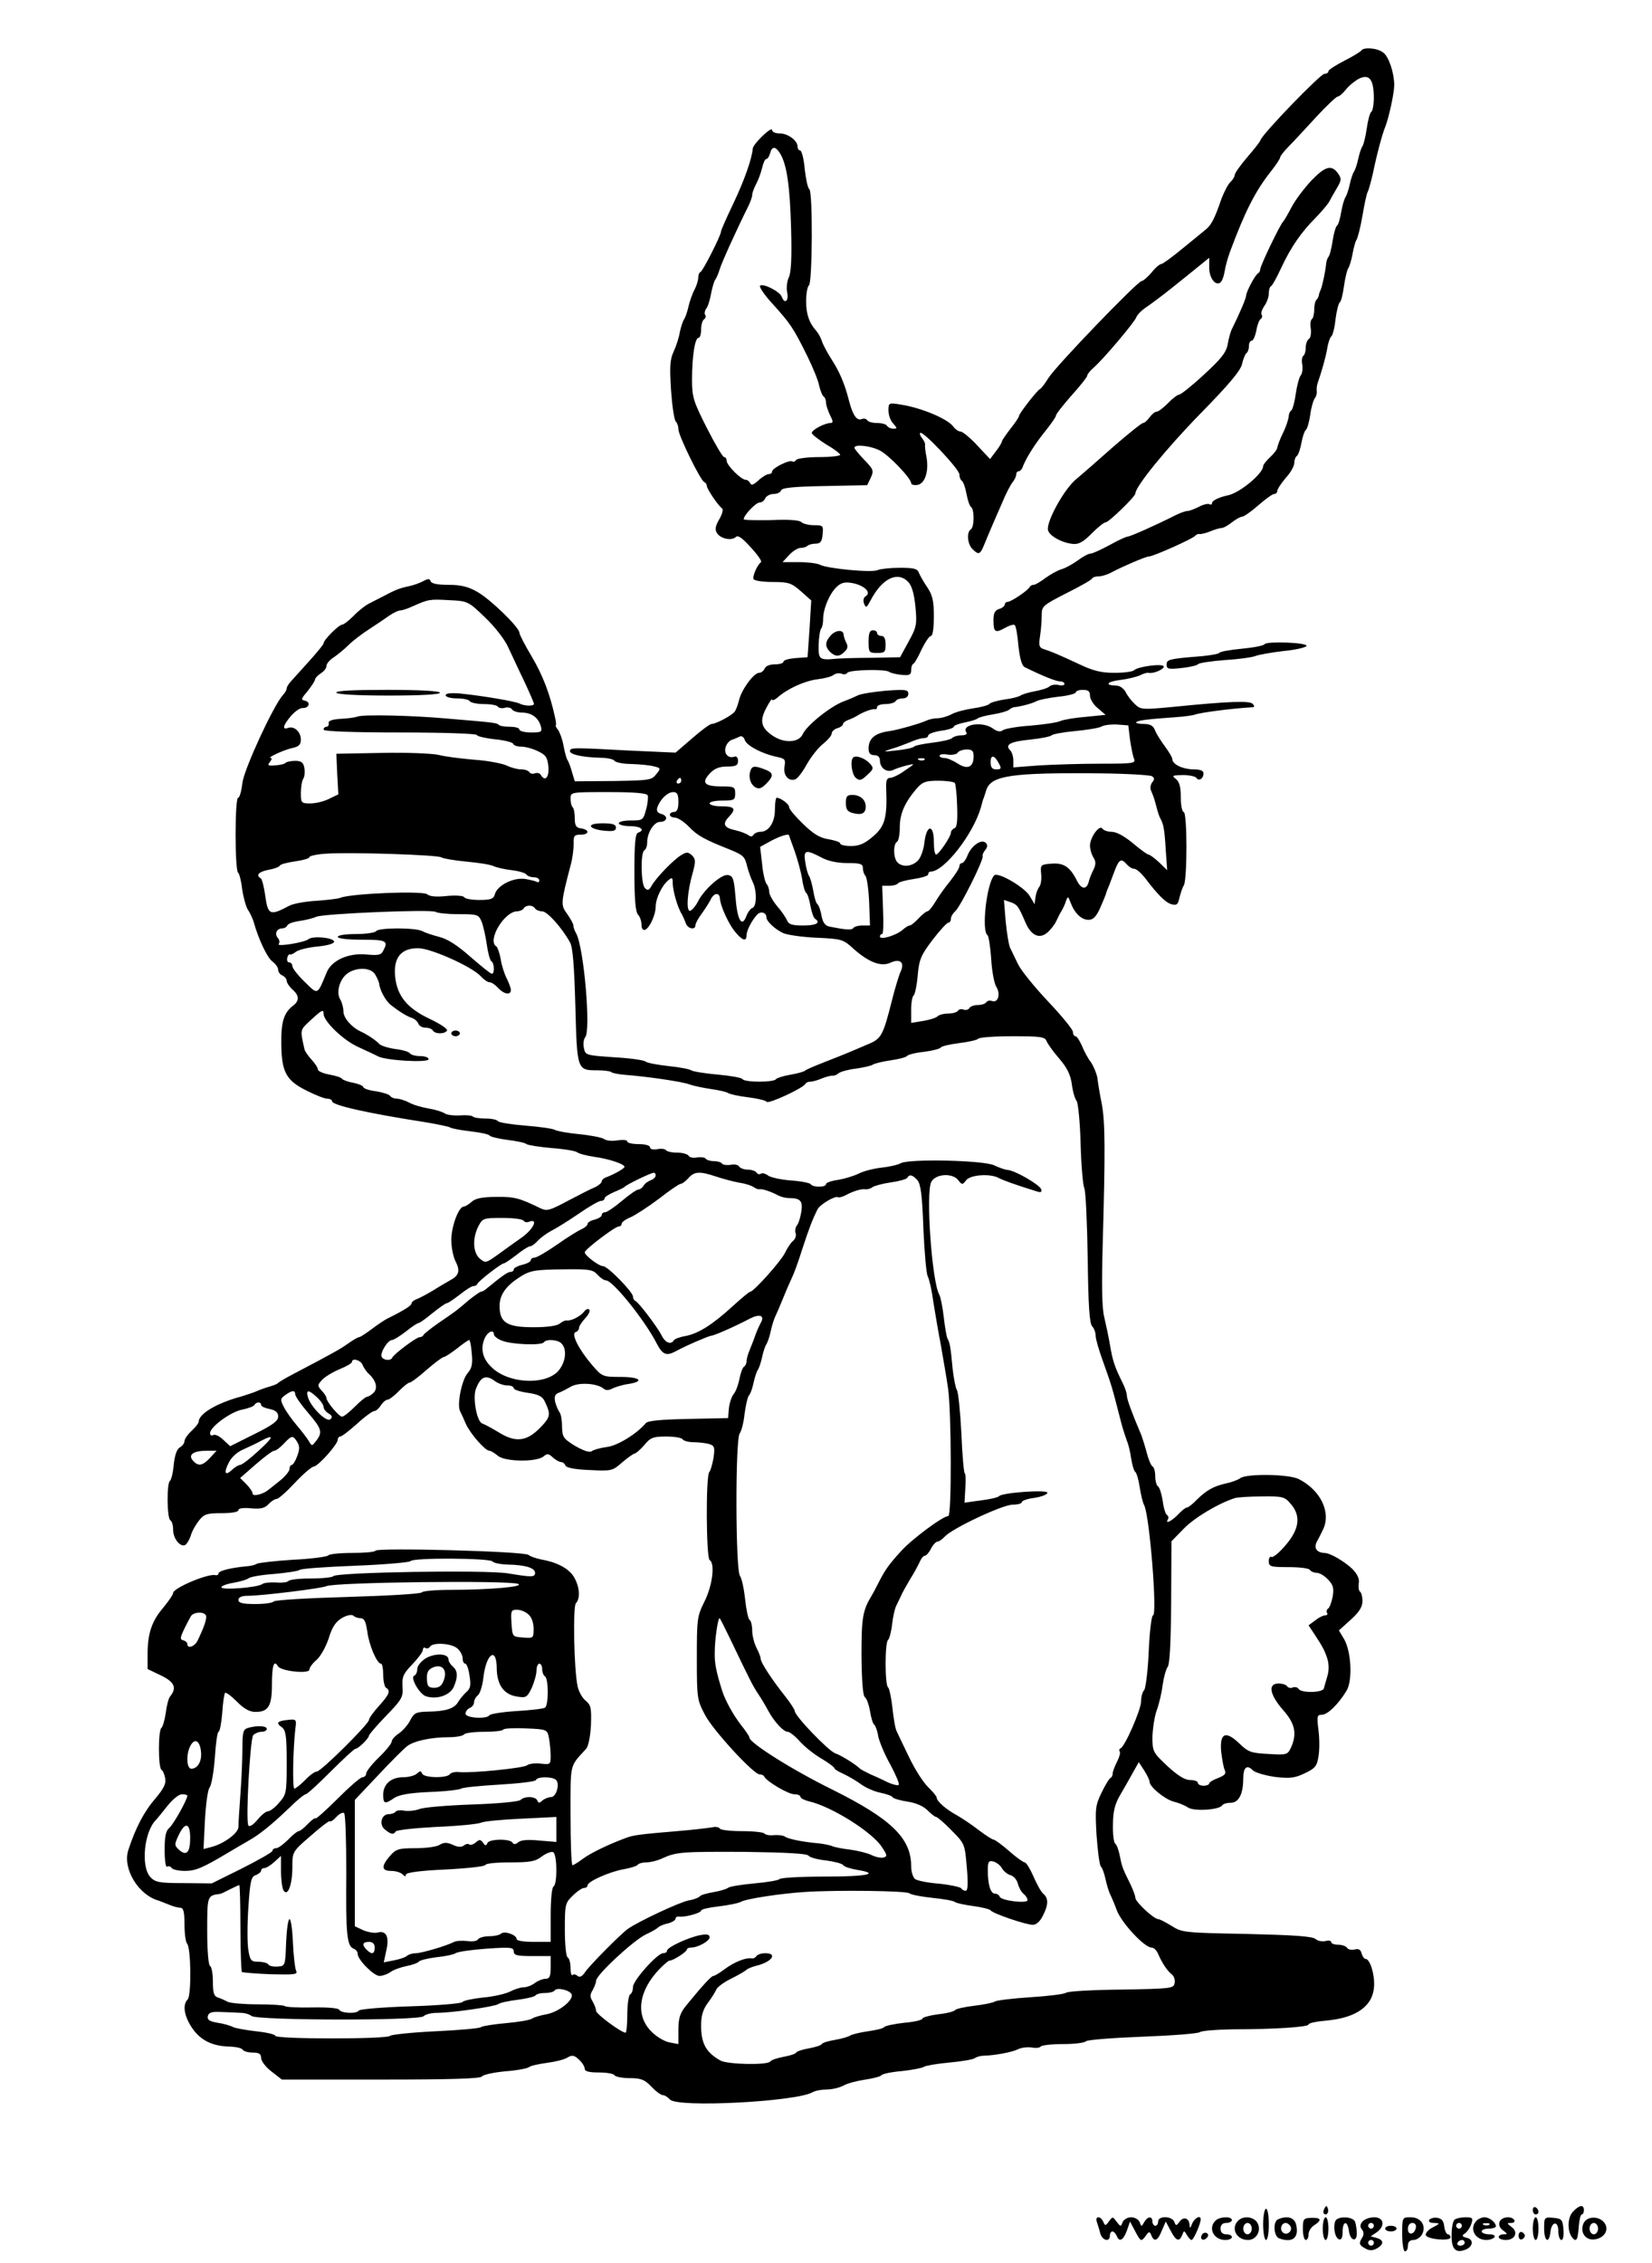 <?xml version="1.0" standalone="no"?>
<!DOCTYPE svg PUBLIC "-//W3C//DTD SVG 20010904//EN"
 "http://www.w3.org/TR/2001/REC-SVG-20010904/DTD/svg10.dtd">
<svg version="1.0" xmlns="http://www.w3.org/2000/svg"
 width="582pt" height="797pt" viewBox="0 0 582 797"
 preserveAspectRatio="xMidYMid meet">

<g transform="translate(0,797) scale(0.1,-0.1)"
fill="#000000" stroke="none">
<path d="M4796 7792 c-3 -4 -30 -21 -60 -36 -31 -16 -56 -32 -56 -37 0 -5 -6
-9 -14 -9 -14 0 -217 -210 -225 -233 -2 -7 -24 -34 -48 -62 -23 -27 -43 -55
-43 -61 0 -6 -7 -17 -14 -24 -8 -6 -22 -33 -32 -58 -25 -73 -37 -96 -58 -112
-10 -8 -47 -39 -82 -67 -35 -29 -68 -53 -73 -53 -5 0 -21 -13 -34 -30 -14 -16
-30 -30 -35 -30 -14 0 -301 -298 -328 -341 -13 -21 -27 -39 -31 -40 -10 -5
-73 -86 -73 -94 0 -4 -13 -24 -30 -45 -16 -21 -30 -41 -30 -44 0 -4 -9 -20
-21 -35 l-21 -28 -45 48 c-25 27 -52 49 -59 49 -7 0 -19 8 -26 18 -20 27 -113
66 -185 77 -42 7 -43 6 -43 -21 0 -15 7 -36 17 -46 14 -16 15 -18 0 -18 -9 0
-19 5 -22 10 -3 6 -19 10 -35 10 -16 0 -31 4 -35 10 -3 5 -12 7 -19 4 -17 -7
-31 12 -44 61 -16 64 -35 107 -63 150 -14 22 -29 50 -33 62 -4 13 -13 29 -19
36 -26 29 -37 59 -37 106 0 28 5 53 10 56 12 8 14 332 1 339 -5 3 -12 35 -16
71 -3 36 -11 65 -16 65 -5 0 -9 6 -9 13 0 22 -34 47 -63 47 -15 0 -27 5 -27
12 0 15 -66 -48 -68 -65 -3 -37 -30 -113 -68 -193 -24 -50 -44 -95 -44 -100 0
-13 -64 -139 -72 -142 -5 -2 -8 -11 -8 -20 0 -9 -6 -29 -14 -44 -8 -15 -17
-42 -21 -60 -4 -18 -11 -37 -15 -43 -4 -5 -11 -26 -15 -45 -3 -19 -13 -50 -22
-69 -13 -28 -14 -54 -9 -135 4 -56 11 -105 17 -111 5 -5 9 -17 9 -27 0 -22 78
-181 91 -186 5 -2 9 -8 9 -13 0 -11 40 -70 54 -80 5 -4 0 -21 -10 -38 -14 -24
-16 -36 -8 -49 13 -20 52 -28 67 -13 7 7 23 -5 52 -37 24 -26 40 -49 36 -52
-14 -11 -31 -51 -26 -60 4 -6 34 -10 68 -10 56 0 66 -4 99 -33 l36 -32 -6
-100 -7 -100 -42 -3 c-24 -2 -43 -7 -43 -13 0 -5 -14 -9 -30 -9 -18 0 -33 -6
-36 -15 -4 -8 -12 -15 -20 -15 -18 0 -61 -58 -70 -95 -4 -16 -11 -36 -16 -42
-11 -14 -66 -43 -81 -43 -6 0 -37 -23 -69 -51 l-58 -50 -157 7 c-207 11 -213
11 -215 -1 -2 -12 41 -22 104 -24 26 0 50 -5 53 -11 3 -5 30 -11 58 -11 29 -1
64 -4 79 -8 26 -6 27 -7 10 -28 -16 -21 -25 -22 -152 -24 l-135 -1 -10 33 c-5
19 -13 39 -17 44 -3 6 -9 28 -13 50 -4 22 -13 46 -19 54 -6 8 -10 15 -8 15 2
1 1 15 -3 31 -18 82 -43 147 -82 213 -24 40 -43 77 -43 83 0 19 -102 118 -148
144 -33 19 -59 25 -102 25 -38 0 -60 4 -63 13 -3 9 -9 9 -24 1 -10 -6 -34 -15
-53 -19 -33 -7 -46 -12 -93 -37 -12 -6 -33 -17 -47 -24 -14 -7 -39 -27 -55
-44 -16 -16 -34 -30 -39 -30 -12 0 -66 -54 -66 -66 0 -4 -23 -32 -51 -63 -28
-31 -57 -63 -65 -72 -8 -9 -14 -19 -14 -24 0 -5 -6 -16 -14 -24 -34 -39 -135
-258 -142 -308 -3 -29 -10 -53 -15 -53 -12 0 -12 -257 0 -264 4 -3 11 -29 14
-57 4 -28 13 -61 20 -73 8 -11 16 -30 20 -41 18 -65 49 -129 67 -142 11 -8 20
-21 20 -29 0 -8 7 -17 15 -20 8 -4 15 -12 15 -19 0 -6 9 -20 20 -30 25 -22 25
-40 3 -57 -33 -25 -43 -57 -42 -135 1 -99 17 -129 90 -165 30 -15 62 -28 72
-28 9 0 17 -4 17 -9 0 -14 124 -42 330 -74 41 -7 80 -15 85 -18 6 -4 38 -10
73 -14 34 -4 64 -10 67 -15 3 -4 31 -11 62 -15 32 -4 63 -10 68 -15 6 -4 46
-10 89 -14 43 -3 84 -10 90 -15 6 -5 34 -12 61 -16 50 -7 105 -25 105 -35 0
-6 -34 -25 -62 -36 -10 -3 -18 -10 -18 -15 0 -5 -10 -14 -22 -20 -13 -5 -56
-27 -96 -48 -67 -36 -76 -38 -100 -26 -72 35 -90 40 -153 39 -49 0 -74 -5 -87
-17 -10 -9 -23 -17 -28 -17 -18 0 -44 -70 -44 -118 0 -26 7 -60 15 -75 17 -33
12 -50 -18 -66 -12 -7 -40 -23 -62 -37 -22 -13 -48 -27 -57 -30 -10 -4 -18
-10 -18 -15 0 -7 -22 -22 -80 -51 -14 -6 -41 -25 -61 -40 -20 -15 -40 -28 -44
-28 -4 0 -21 -10 -38 -22 -28 -20 -53 -34 -194 -108 -27 -14 -50 -28 -53 -31
-3 -4 -16 -9 -30 -13 -14 -4 -34 -11 -45 -16 -11 -5 -36 -13 -55 -19 -86 -23
-150 -61 -150 -89 0 -5 -11 -19 -25 -32 -14 -13 -25 -29 -25 -36 0 -7 -7 -17
-16 -22 -11 -6 -18 -27 -22 -61 -2 -28 -9 -54 -13 -57 -12 -7 -11 -131 1 -139
6 -3 10 -19 10 -34 0 -35 32 -68 47 -49 6 7 14 23 17 35 4 12 16 33 27 47 18
23 28 26 80 26 35 0 59 4 59 11 0 6 17 9 45 6 34 -3 49 1 61 15 10 10 22 18
28 18 7 0 35 25 64 56 29 31 59 57 67 58 17 2 85 79 85 95 0 6 4 11 9 11 5 0
31 20 59 45 27 25 55 45 61 45 6 0 16 9 23 20 7 11 18 20 24 20 5 0 23 13 39
30 16 16 33 30 38 30 5 0 32 20 60 45 29 25 56 45 60 45 5 0 26 14 47 30 21
17 40 30 43 30 3 0 7 -21 9 -47 4 -37 0 -53 -14 -69 -21 -23 -39 -112 -27
-135 4 -8 13 -27 20 -44 15 -34 68 -95 83 -95 5 0 18 -8 29 -17 23 -22 137
-24 162 -3 13 11 18 10 33 -4 10 -9 23 -16 29 -16 6 0 13 -6 15 -12 3 -8 33
-14 85 -16 78 -4 81 -3 115 27 20 17 40 31 44 31 5 1 20 14 34 30 21 26 31 30
76 30 29 0 56 -4 59 -10 3 -5 21 -10 38 -10 18 0 42 -3 54 -6 20 -6 22 -11 17
-48 -4 -22 -10 -45 -15 -51 -13 -13 -11 -302 1 -310 20 -12 10 -90 -18 -146
-26 -52 -27 -61 -27 -200 0 -141 1 -147 29 -200 29 -55 171 -209 192 -209 7 0
14 -3 16 -7 7 -17 85 -63 106 -63 12 0 22 -4 22 -9 0 -5 14 -12 30 -16 77 -17
222 -107 257 -161 19 -29 20 -33 5 -37 -10 -2 -28 2 -42 9 -14 7 -48 15 -75
19 -28 3 -57 9 -65 13 -8 3 -28 7 -45 9 -59 5 -110 16 -120 24 -6 4 -23 6 -38
5 -15 -2 -30 1 -33 5 -3 5 -38 9 -79 9 -41 0 -76 4 -79 9 -3 5 -14 7 -24 5 -9
-2 -66 -9 -127 -14 -131 -11 -154 -14 -180 -24 -60 -22 -124 -53 -151 -73 -17
-13 -34 -23 -37 -23 -4 0 -7 79 -7 175 0 189 -4 170 55 235 8 9 15 44 17 84 2
59 0 70 -18 85 -12 9 -25 32 -29 51 -13 59 -17 282 -6 293 15 15 14 53 -4 87
-16 32 -58 56 -114 66 -20 4 -42 11 -49 17 -16 13 -531 26 -539 15 -2 -5 -40
-8 -83 -8 -43 0 -81 -4 -84 -9 -3 -4 -58 -12 -123 -15 -65 -4 -122 -11 -128
-14 -5 -4 -21 -8 -35 -9 -56 -5 -100 -16 -100 -25 0 -5 -6 -8 -12 -6 -28 5
-148 -46 -148 -63 0 -6 -16 -29 -35 -52 -40 -47 -55 -90 -55 -164 l0 -52 48
-23 c47 -23 56 -43 31 -74 -5 -6 -12 -32 -15 -58 -4 -26 -11 -49 -15 -52 -12
-7 -12 -141 0 -148 5 -3 11 -17 13 -30 4 -19 -6 -37 -36 -73 -39 -45 -69 -103
-94 -180 -21 -65 36 -159 108 -178 3 -1 18 -7 33 -13 16 -7 35 -12 43 -12 10
0 14 -14 14 -58 0 -32 4 -62 9 -68 14 -14 16 -183 2 -197 -19 -19 -12 -60 17
-102 30 -43 72 -63 134 -64 20 -1 40 -5 43 -11 3 -5 19 -10 36 -10 22 0 29 -5
29 -19 0 -11 17 -33 37 -48 l36 -28 349 0 c242 0 351 3 356 11 4 6 40 14 81
18 41 3 79 10 85 15 6 5 35 11 64 15 30 4 62 12 72 19 15 9 23 8 39 -7 12 -11
21 -25 21 -33 0 -9 15 -13 49 -13 28 0 53 -4 56 -10 3 -5 28 -10 54 -10 39 0
52 -5 76 -30 16 -17 34 -30 41 -30 6 0 17 -7 24 -15 25 -30 442 -8 502 25 10
6 32 10 50 10 18 0 45 6 60 14 14 8 49 17 77 21 28 4 53 11 56 15 3 5 36 12
73 15 37 4 72 11 77 15 6 4 46 11 90 15 44 4 85 11 90 16 6 4 20 8 30 8 39 1
100 12 122 23 12 6 33 8 48 6 14 -3 28 -1 31 3 3 5 38 9 78 9 39 0 76 4 82 10
5 5 95 12 199 16 105 4 195 11 202 16 6 5 58 9 115 10 147 0 268 8 268 17 0 5
29 11 65 14 105 10 163 52 166 122 2 43 -15 95 -30 95 -5 0 -11 9 -14 19 -3
14 -11 18 -25 14 -11 -2 -23 0 -26 6 -4 6 -18 11 -32 11 -13 0 -24 4 -24 9 0
5 -9 7 -20 4 -11 -3 -27 0 -35 7 -12 10 -79 14 -243 18 -219 4 -228 5 -264 28
-21 13 -42 24 -47 24 -16 0 -81 61 -81 75 0 7 -8 28 -17 47 -29 58 -31 65 -38
102 -4 20 -11 39 -16 42 -5 3 -9 33 -8 67 0 46 7 72 24 102 13 22 33 57 45 79
l22 39 19 -29 c10 -16 19 -34 19 -40 0 -18 54 -62 85 -70 17 -4 39 -13 51 -21
22 -14 110 -8 120 8 3 5 16 9 30 9 28 0 44 31 44 85 0 40 13 51 34 29 9 -8 44
-18 78 -23 52 -6 70 -4 105 13 36 17 43 25 48 59 4 21 4 63 0 93 -6 49 -5 54
12 54 20 0 57 36 86 83 23 35 18 140 -8 184 l-18 30 42 38 c30 27 41 45 41 66
0 15 -4 30 -9 33 -4 3 -6 16 -4 29 3 15 -4 31 -22 50 -28 27 -79 57 -99 57
-27 1 -38 17 -27 39 6 11 16 30 21 41 31 61 -6 140 -84 180 -35 18 -186 20
-207 3 -8 -6 -30 -14 -49 -18 -44 -10 -68 -23 -103 -57 -15 -16 -31 -28 -35
-28 -5 0 -19 -11 -32 -25 -23 -24 -47 -35 -35 -16 3 5 1 12 -4 15 -5 3 -12 26
-15 51 -4 24 -11 47 -17 50 -5 4 -9 19 -9 35 0 16 -4 32 -10 35 -5 3 -14 25
-20 48 -6 23 -15 51 -19 62 -32 75 -51 126 -51 139 0 8 -6 27 -14 43 -28 56
-36 79 -45 133 -5 30 -15 76 -21 102 -8 32 -9 115 -5 260 9 323 9 427 -4 493
-7 33 -13 73 -15 89 -3 16 -13 40 -23 55 -11 14 -25 41 -32 59 -8 17 -17 32
-22 32 -5 0 -9 7 -9 15 0 9 -40 57 -88 108 -48 51 -96 110 -106 132 -11 22
-23 48 -28 58 -4 9 -11 51 -15 92 l-6 75 24 -8 c24 -9 27 -14 53 -74 20 -45
50 -57 78 -31 11 10 24 27 29 38 5 11 13 27 18 35 5 8 13 24 16 35 7 19 8 19
17 -5 14 -37 38 -60 63 -60 16 0 27 11 41 42 10 23 19 45 20 48 0 3 6 19 13
35 6 17 16 42 22 58 13 31 21 33 39 12 7 -8 18 -15 25 -15 8 0 24 -14 37 -30
47 -62 74 -89 95 -95 19 -5 23 -1 28 22 4 15 10 36 16 45 12 24 12 258 -1 258
-5 0 -10 23 -10 51 0 38 -5 55 -17 65 -16 12 -13 13 24 14 23 0 45 -5 48 -10
8 -13 25 -3 25 16 0 10 -12 14 -37 14 -38 1 -73 18 -73 37 0 5 -12 25 -26 44
-14 19 -30 44 -35 57 -6 16 -17 22 -40 22 -18 0 -29 3 -26 6 6 7 44 11 142 18
28 2 57 6 65 9 19 7 132 22 205 26 5 1 4 6 -2 12 -11 11 -82 9 -281 -11 -106
-10 -113 -10 -133 9 -12 11 -27 30 -33 43 -7 13 -21 23 -33 23 -43 1 -34 14
14 20 26 3 57 11 69 16 11 6 24 10 30 9 17 -4 54 12 54 22 0 12 -90 1 -105
-13 -5 -5 -36 -9 -69 -9 -46 0 -75 7 -125 31 -73 34 -97 44 -125 53 -15 5 -17
13 -12 44 3 20 6 53 6 73 0 34 2 36 88 80 48 24 89 47 90 52 2 4 13 7 24 7 11
0 32 7 46 15 38 20 119 55 130 55 15 0 156 63 163 73 3 4 10 7 15 6 5 -1 22 3
37 9 16 7 34 12 40 12 7 0 23 9 37 20 14 11 30 20 36 20 6 0 32 18 57 40 25
22 50 40 56 40 6 0 11 5 11 11 0 6 14 27 30 46 17 18 30 42 30 53 0 10 4 21 9
24 5 4 12 24 16 46 4 22 11 42 15 45 5 3 12 27 16 53 3 26 11 52 16 59 5 6 8
17 7 25 -1 7 0 20 3 28 15 44 28 89 34 123 3 20 10 39 14 42 5 3 12 30 15 60
4 31 11 57 15 60 5 3 11 29 15 58 4 28 11 57 15 62 4 6 11 28 15 50 4 22 10
45 14 50 4 6 14 44 21 85 7 41 15 80 19 85 3 6 11 35 18 65 14 68 33 139 44
165 12 31 31 117 31 145 0 42 -19 101 -39 115 -20 16 -69 20 -77 7z m44 -164
c0 -26 -4 -49 -9 -52 -5 -4 -12 -30 -16 -59 -4 -28 -11 -56 -15 -62 -4 -5 -11
-26 -15 -45 -4 -19 -11 -39 -15 -45 -4 -5 -11 -26 -15 -45 -4 -19 -11 -39 -15
-45 -4 -5 -11 -29 -15 -52 -4 -24 -10 -45 -15 -48 -4 -3 -11 -26 -15 -52 -4
-27 -10 -52 -15 -58 -4 -5 -8 -17 -8 -25 -2 -21 -12 -72 -19 -90 -4 -8 -7 -18
-7 -22 -1 -3 -4 -10 -8 -14 -5 -4 -8 -20 -8 -35 0 -15 -4 -30 -8 -33 -5 -3 -7
-18 -4 -34 2 -16 -1 -33 -7 -36 -6 -4 -11 -18 -11 -31 0 -13 -4 -26 -9 -29 -4
-3 -6 -17 -3 -31 2 -14 0 -31 -6 -38 -5 -6 -13 -36 -17 -64 -4 -29 -11 -55
-16 -59 -5 -3 -9 -13 -9 -22 -1 -9 -9 -35 -20 -57 -11 -22 -19 -45 -20 -51 0
-6 -11 -21 -25 -34 -14 -13 -25 -27 -25 -32 0 -26 -83 -95 -125 -103 -29 -6
-55 -18 -55 -27 0 -5 -4 -7 -9 -4 -5 3 -22 -1 -37 -9 -16 -8 -34 -15 -41 -15
-6 0 -24 -6 -40 -14 -67 -34 -161 -76 -170 -76 -5 0 -34 -13 -64 -30 -30 -16
-60 -30 -67 -30 -7 0 -28 -11 -45 -24 -18 -13 -43 -27 -57 -31 -14 -4 -39 -18
-57 -31 -17 -13 -36 -24 -41 -24 -6 0 -12 -3 -14 -7 -5 -12 -66 -53 -78 -53
-5 0 -10 -4 -10 -9 0 -5 -9 -13 -20 -16 -15 -5 -20 -15 -20 -39 0 -43 6 -47
40 -28 16 9 32 14 35 10 4 -3 10 -36 13 -74 5 -44 12 -69 22 -74 63 -31 110
-50 124 -50 9 0 16 -4 16 -9 0 -5 -9 -7 -20 -4 -11 3 -26 1 -33 -5 -6 -6 -30
-13 -52 -17 -22 -4 -44 -11 -50 -15 -5 -4 -31 -11 -57 -14 -26 -4 -50 -11 -53
-16 -3 -4 -28 -11 -56 -15 -28 -4 -63 -13 -77 -21 -15 -8 -37 -14 -50 -14 -12
0 -30 -4 -40 -9 -19 -9 -95 -31 -127 -36 -53 -7 -75 -26 -75 -62 0 -16 6 -23
20 -23 13 0 20 -7 20 -19 0 -27 25 -44 47 -33 10 5 32 12 48 16 30 7 30 7 -7
-18 -20 -15 -44 -26 -52 -26 -12 0 -15 -10 -14 -37 4 -103 -4 -133 -46 -169
-30 -26 -49 -34 -78 -34 -21 0 -38 4 -38 9 0 5 -19 11 -42 15 -31 5 -53 19
-89 54 -27 26 -49 52 -49 59 0 11 -30 33 -44 33 -3 0 -6 -19 -6 -42 0 -45 -22
-78 -51 -78 -10 0 -21 -5 -24 -10 -4 -7 -11 -8 -18 -2 -7 5 -27 13 -44 17 -43
9 -50 22 -24 49 26 28 19 36 -31 36 -21 0 -38 5 -38 10 0 6 20 10 45 10 41 0
45 2 45 25 0 23 -3 25 -49 25 -60 0 -71 13 -40 46 16 17 33 24 61 24 31 0 38
4 38 20 0 11 -5 17 -12 15 -21 -8 -38 9 -32 32 3 12 13 24 22 27 10 3 22 9 29
12 6 3 14 -3 17 -13 7 -20 63 -49 113 -59 28 -6 31 -9 27 -33 -6 -31 14 -55
38 -46 9 4 27 28 41 54 15 26 40 58 57 71 16 13 30 29 30 36 0 7 9 16 20 19
11 3 20 10 20 15 0 4 8 10 18 14 9 3 24 10 32 15 20 13 53 25 63 23 4 -1 7 2
7 8 0 5 13 10 29 10 17 0 33 5 36 10 3 6 15 10 26 10 11 0 19 7 19 16 0 15
-10 16 -80 11 -43 -4 -87 -11 -97 -16 -10 -5 -33 -15 -52 -22 -45 -17 -129
-84 -143 -115 -14 -31 -67 -33 -108 -4 -40 28 -44 52 -20 97 11 21 20 34 20
29 0 -5 8 -2 18 6 34 31 95 59 140 65 26 3 53 10 59 16 7 5 19 7 28 4 8 -4 17
-2 20 3 7 11 138 14 148 3 4 -3 23 -8 42 -10 29 -3 35 0 35 16 0 11 3 21 8 23
4 2 17 24 29 51 13 26 27 47 33 47 6 0 10 29 10 69 0 55 -5 75 -23 102 -13 19
-26 42 -30 52 -5 14 -18 17 -67 17 -34 0 -69 -4 -78 -8 -19 -10 -178 5 -204
19 -10 5 -43 9 -75 9 l-56 0 23 25 c13 14 31 25 40 25 9 0 20 3 24 7 4 4 17 8
29 8 17 0 23 7 25 33 3 30 2 32 -30 32 -19 0 -39 5 -45 11 -7 7 -46 10 -107 7
-53 -1 -96 0 -96 3 0 14 43 59 56 59 8 0 17 7 20 15 4 8 17 15 29 15 13 0 25
6 27 13 3 9 46 13 154 15 l149 3 13 27 c11 24 9 29 -23 62 -19 20 -35 39 -35
43 0 13 56 7 88 -9 32 -15 112 -99 112 -116 0 -5 10 -8 22 -6 27 4 41 49 32
98 -4 19 -6 39 -5 44 1 4 -4 14 -10 22 -7 8 -10 17 -7 19 9 9 138 -128 138
-146 0 -10 4 -20 9 -23 5 -4 12 -24 16 -46 4 -22 11 -42 16 -46 12 -7 12 -71
-1 -79 -15 -9 -12 -52 6 -69 22 -22 27 -20 42 17 7 17 19 46 26 62 7 17 24 55
37 85 12 30 29 62 36 71 7 8 13 21 13 27 0 7 4 12 9 12 5 0 12 8 15 18 13 32
42 78 79 124 20 25 37 49 37 54 0 5 25 37 55 71 30 33 55 65 55 69 0 5 10 18
23 29 37 33 143 159 150 177 3 9 19 25 34 35 15 10 57 41 93 70 36 29 80 64
98 79 l32 26 0 -35 c0 -35 21 -64 38 -53 6 3 12 18 15 33 6 33 11 50 21 78 52
140 89 213 144 282 18 23 32 44 32 49 0 4 14 22 30 38 17 17 60 64 97 104 36
39 71 72 76 72 5 0 18 11 29 25 10 13 31 30 46 38 36 17 51 -2 52 -65z m-2092
-198 c24 -39 35 -115 39 -265 3 -103 0 -156 -8 -172 -6 -12 -9 -36 -6 -52 7
-32 -9 -44 -19 -16 -7 18 -63 47 -76 39 -5 -3 13 -30 39 -59 68 -75 77 -88
128 -191 19 -39 38 -85 41 -103 4 -17 11 -34 15 -37 5 -3 9 -13 9 -22 0 -9 7
-29 14 -44 11 -21 12 -28 2 -28 -20 0 -66 -24 -66 -35 0 -5 23 -23 50 -40 28
-16 50 -33 50 -37 0 -4 -33 -8 -74 -8 -41 0 -78 -5 -81 -10 -4 -6 -10 -8 -14
-5 -11 6 -71 -24 -71 -36 0 -5 -5 -9 -12 -9 -6 0 -23 -10 -36 -22 -17 -16 -26
-19 -29 -10 -3 6 -10 12 -16 12 -16 0 -67 51 -67 67 0 7 -4 13 -9 13 -5 0 -32
46 -61 103 -47 93 -52 108 -52 169 0 82 10 148 23 148 5 0 9 13 9 29 0 17 5
33 10 36 6 4 8 11 4 16 -3 5 -1 15 4 22 6 7 13 30 17 52 4 22 11 45 15 50 4 6
11 21 15 35 6 22 60 141 101 223 8 16 14 34 14 40 0 7 6 24 14 39 8 15 17 40
21 57 4 17 10 31 15 31 4 0 10 9 13 20 7 26 19 25 35 0z m451 -1509 c13 -13
21 -40 26 -87 6 -64 4 -73 -24 -124 l-30 -55 -98 -2 c-54 0 -109 -2 -123 -3
-64 -6 -67 -4 -66 49 1 27 5 53 9 57 4 4 7 20 7 34 0 36 23 91 49 114 15 14
29 17 55 12 41 -8 67 -33 46 -46 -8 -5 -10 -15 -6 -26 7 -17 9 -15 23 11 40
77 94 104 132 66z m-1490 -126 c34 -32 70 -79 81 -104 12 -25 37 -80 57 -121
19 -41 35 -77 34 -80 -2 -8 -34 -7 -51 2 -17 8 -129 27 -207 35 -35 3 -53 1
-53 -6 0 -6 18 -11 39 -11 22 0 43 -4 46 -10 3 -5 26 -10 50 -10 24 0 46 -4
49 -9 3 -5 15 -7 25 -4 10 3 22 0 25 -6 4 -6 20 -11 35 -11 33 0 57 -17 66
-47 6 -21 3 -23 -34 -23 -23 0 -41 5 -41 10 0 6 -15 10 -33 10 -19 0 -37 3
-40 7 -7 7 -16 8 -182 22 -122 11 -295 15 -315 7 -8 -3 -35 -7 -60 -8 -30 -2
-44 -7 -42 -15 1 -7 -2 -13 -8 -13 -5 0 -10 -4 -10 -10 0 -6 97 -10 270 -10
149 0 270 -4 270 -9 0 -4 28 -11 63 -15 34 -3 64 -11 65 -16 2 -6 15 -10 29
-10 14 0 40 -7 58 -16 28 -13 34 -22 37 -55 3 -38 -12 -54 -27 -28 -4 6 -13 8
-21 5 -7 -3 -16 -1 -19 4 -4 6 -16 10 -29 10 -13 0 -36 6 -52 14 -16 7 -67 17
-114 20 -46 4 -103 11 -125 17 -22 5 -112 9 -200 7 l-160 -3 3 -71 4 -72 -33
-16 c-18 -9 -47 -16 -66 -16 -32 0 -33 2 -33 38 0 20 4 43 9 50 4 7 6 24 3 38
-3 18 -11 24 -31 24 -15 0 -31 -3 -35 -7 -3 -4 -20 -8 -37 -9 -25 -2 -28 0
-18 12 6 8 8 14 3 14 -16 0 44 28 75 35 24 5 31 12 31 30 0 27 -24 49 -45 41
-22 -8 -18 9 10 42 14 16 32 29 41 28 23 -1 30 21 8 26 -15 3 -13 7 10 34 14
18 26 36 26 41 0 4 9 14 20 21 11 7 20 18 20 26 0 8 11 21 25 30 13 9 37 28
53 44 15 15 48 40 73 56 24 16 56 37 71 48 15 10 32 18 39 18 6 0 25 6 42 14
56 25 61 26 129 22 66 -3 68 -4 127 -61z m2131 -275 c0 -12 12 -32 27 -44 l28
-24 -70 -7 c-39 -3 -79 -10 -90 -15 -11 -5 -58 -12 -105 -16 -47 -3 -90 -11
-97 -16 -8 -7 -20 -5 -35 6 -36 26 -111 15 -94 -13 5 -7 -2 -11 -16 -11 -13 0
-28 -4 -34 -10 -5 -5 -36 -12 -69 -16 -33 -4 -62 -10 -65 -14 -3 -4 -30 -10
-60 -13 -50 -6 -52 -5 -20 5 19 5 49 17 67 24 17 8 38 14 47 14 9 0 16 4 16 9
0 6 20 13 45 17 25 3 45 10 45 14 0 4 17 11 38 15 20 4 42 10 47 15 6 4 30 10
55 14 24 4 49 11 55 16 5 4 13 9 18 9 21 2 64 13 78 21 9 5 44 12 78 16 33 3
61 11 61 15 0 5 11 9 25 9 19 0 25 -5 25 -20z m141 -155 c4 -27 10 -58 14 -67
7 -17 -3 -18 -117 -18 -69 0 -166 -3 -216 -6 l-92 -7 0 25 c0 13 -5 29 -11 35
-20 20 0 31 71 38 39 4 72 11 75 15 3 4 40 11 83 15 43 4 85 11 93 16 8 5 32
8 54 7 l40 -3 6 -50z m-551 -59 c0 -38 -21 -48 -55 -26 -17 11 -38 20 -47 20
-10 0 -18 4 -18 8 0 5 13 7 29 4 16 -2 32 1 35 7 4 6 18 11 32 11 19 0 24 -5
24 -24z m90 -27 c9 -16 7 -19 -10 -19 -15 0 -20 7 -20 26 0 27 14 25 30 -7z
m-263 15 c-3 -3 -12 -4 -19 -1 -8 3 -5 6 6 6 11 1 17 -2 13 -5z m801 -58 c10
-6 10 -11 1 -22 -6 -8 -8 -21 -3 -31 9 -22 9 -21 19 -58 4 -16 10 -34 14 -40
10 -18 14 -39 18 -110 l5 -70 -29 28 c-16 15 -33 27 -37 27 -4 0 -29 18 -55
40 -29 24 -57 40 -74 40 -14 0 -29 5 -33 11 -10 16 -43 -29 -44 -59 0 -12 5
-31 12 -42 9 -14 9 -24 1 -42 -7 -13 -15 -33 -18 -46 -8 -27 -26 -24 -41 6
-24 48 -46 63 -88 60 -40 -3 -41 -4 -38 -36 2 -18 -1 -38 -6 -45 -6 -7 -12
-23 -14 -37 l-3 -25 -18 30 c-19 31 -111 84 -124 72 -27 -27 -46 -197 -24
-211 4 -3 10 -41 13 -83 2 -43 11 -88 18 -99 16 -25 6 -58 -15 -50 -8 3 -17 1
-20 -4 -4 -6 -17 -10 -30 -10 -13 0 -27 -5 -30 -11 -4 -6 -13 -8 -21 -5 -7 3
-16 1 -19 -4 -4 -6 -19 -10 -34 -10 -15 0 -31 -4 -37 -9 -5 -6 -28 -13 -51
-17 l-43 -7 0 46 c0 25 4 48 9 51 4 3 11 34 14 70 5 57 12 72 52 125 26 34 51
61 56 61 5 0 9 6 9 14 0 7 7 19 15 26 18 15 100 180 97 194 -2 4 3 15 9 22 8
10 9 18 2 25 -15 15 -50 -9 -64 -43 -6 -16 -15 -28 -20 -28 -5 0 -9 -5 -9 -11
0 -7 -15 -30 -33 -53 -19 -23 -42 -56 -52 -73 -11 -18 -23 -33 -28 -33 -4 0
-18 -11 -31 -25 -13 -14 -27 -25 -31 -25 -5 0 -16 -7 -25 -15 -22 -20 -80 -37
-80 -24 0 5 3 9 8 9 4 0 5 38 3 85 l-3 85 25 0 c14 0 28 4 31 9 3 4 28 11 56
15 27 4 50 11 50 16 0 6 4 10 9 10 47 0 150 132 177 227 4 16 8 30 10 33 1 3
5 15 9 28 17 50 87 61 400 58 94 -1 176 -6 183 -10z m-1658 -16 c0 -5 -5 -10
-11 -10 -5 0 -7 5 -4 10 3 6 8 10 11 10 2 0 4 -4 4 -10z m964 -8 c3 -5 7 -42
8 -82 2 -52 -1 -75 -9 -77 -7 -3 -13 -10 -13 -16 0 -14 -43 -77 -52 -77 -5 0
-8 20 -8 45 0 62 -25 62 -33 0 -2 -25 -13 -55 -22 -65 -20 -22 -55 -26 -73 -8
-15 15 -16 64 -2 73 6 3 10 27 10 52 0 47 18 87 59 135 21 24 32 28 77 28 29
0 55 -4 58 -8z m-1082 -44 c2 -6 0 -29 -6 -50 -10 -37 -12 -38 -53 -38 -24 0
-43 -4 -43 -10 0 -5 18 -10 40 -10 38 0 54 -14 28 -23 -10 -3 -13 -40 -13
-140 0 -95 4 -140 13 -149 6 -6 12 -22 12 -35 0 -14 5 -21 13 -18 16 7 37 53
37 82 0 28 22 74 44 92 14 12 16 10 16 -10 0 -25 17 -86 32 -109 4 -8 11 -23
14 -32 7 -20 34 -25 34 -7 0 6 10 25 23 42 12 17 27 40 32 51 11 21 29 23 31
3 2 -30 33 -97 58 -124 23 -27 36 -29 36 -8 0 17 18 52 37 73 13 14 33 8 33
-9 0 -14 31 -43 60 -56 14 -6 67 -14 117 -16 89 -4 94 -6 130 -39 54 -48 97
-64 130 -49 34 16 51 1 36 -31 -6 -13 -20 -59 -31 -103 -30 -119 -37 -133 -79
-151 -21 -9 -51 -22 -68 -29 -16 -7 -57 -23 -90 -36 -33 -13 -65 -26 -70 -31
-6 -4 -30 -10 -53 -14 -23 -4 -45 -11 -48 -15 -7 -12 -111 -12 -118 0 -3 5
-43 12 -88 16 -46 4 -87 11 -93 15 -5 4 -41 11 -80 15 -38 4 -75 11 -81 16 -6
5 -56 12 -111 15 -99 7 -101 7 -106 33 -3 14 -1 31 5 38 20 25 -5 315 -32 365
-6 10 -10 22 -10 28 0 6 -10 24 -22 41 -23 31 -23 37 13 174 6 22 10 55 10 73
-1 28 2 32 24 32 31 0 33 17 3 22 -18 2 -23 9 -23 35 0 17 -3 35 -7 39 -5 4
-8 18 -8 31 0 23 0 23 134 23 95 0 136 -4 138 -12z m108 -23 c0 -24 -5 -35
-15 -35 -8 0 -15 -4 -15 -10 0 -5 8 -10 18 -10 10 0 33 -15 51 -34 29 -30 53
-43 141 -78 49 -20 54 -25 62 -59 5 -19 14 -44 20 -56 15 -30 14 -86 -1 -91
-7 -2 -17 -16 -22 -30 -16 -41 -32 -11 -38 70 -5 64 -9 73 -27 76 -23 3 -85
-52 -106 -95 -7 -14 -19 -28 -26 -31 -16 -5 -11 67 9 136 10 37 10 46 -3 59
-13 12 -19 13 -38 1 -26 -15 -90 -81 -105 -109 -9 -15 -13 -17 -23 -7 -14 14
-16 124 -2 133 6 3 10 16 10 28 0 34 24 72 45 72 26 0 30 21 5 28 -14 4 -18
10 -14 24 11 29 36 53 56 53 14 0 18 -8 18 -35z m390 -118 c0 -1 9 -26 20 -56
10 -29 22 -73 26 -97 3 -24 10 -46 14 -49 5 -3 11 -23 15 -45 4 -22 11 -42 16
-46 22 -14 5 -24 -41 -24 -39 0 -52 4 -57 18 -4 9 -19 32 -35 50 -15 18 -28
41 -28 50 0 10 -4 22 -9 28 -5 5 -13 36 -16 70 l-7 61 38 21 c34 18 64 27 64
19z m-1225 -77 c6 -4 46 -11 89 -15 44 -4 87 -11 95 -16 9 -4 37 -11 63 -14
26 -3 50 -10 53 -16 4 -5 15 -9 26 -9 10 0 19 -5 19 -11 0 -5 -3 -8 -7 -6 -5
3 -24 8 -43 11 -42 6 -99 -23 -107 -55 -4 -15 -14 -19 -54 -19 -26 0 -51 4
-54 10 -3 5 -30 7 -61 4 -35 -4 -60 -2 -69 6 -16 13 -265 3 -305 -12 -8 -4
-47 -8 -85 -11 -39 -2 -82 -10 -95 -17 -70 -37 -76 -34 -86 38 -4 29 -11 55
-15 58 -19 11 -8 23 26 30 19 3 38 10 41 15 2 5 27 11 54 15 28 4 50 10 50 15
0 4 26 10 58 12 83 6 395 -4 407 -13z m1338 0 c24 -13 56 -20 92 -20 46 0 55
-3 55 -18 0 -10 4 -22 9 -27 5 -6 11 -47 13 -93 l3 -82 -27 0 c-15 0 -29 -4
-32 -9 -5 -8 -28 -6 -83 5 -16 3 -24 14 -29 39 -3 19 -10 37 -14 40 -5 3 -11
24 -15 48 -4 23 -11 47 -15 52 -4 6 -10 27 -13 48 -7 43 1 46 56 17z m-1008
-180 c3 -5 15 -10 25 -10 18 0 69 -57 98 -109 10 -17 15 -83 19 -225 6 -226 6
-226 78 -226 23 0 45 -3 48 -6 4 -4 26 -8 49 -10 79 -6 203 -24 228 -34 14 -5
48 -12 75 -16 28 -4 55 -10 60 -14 6 -4 37 -11 70 -15 33 -4 63 -11 66 -16 5
-9 131 49 137 64 2 4 10 7 17 7 8 0 26 5 42 12 15 6 32 10 37 9 4 -1 14 3 21
9 6 5 34 13 61 16 27 4 54 10 59 14 6 4 34 11 62 15 29 4 55 11 58 15 3 5 30
12 60 15 31 4 58 11 60 16 3 4 33 11 66 15 32 4 62 11 65 15 3 5 57 9 120 9
100 0 115 -2 121 -17 4 -10 24 -38 44 -61 28 -32 40 -57 45 -90 3 -26 11 -53
17 -60 5 -6 12 -74 14 -150 2 -75 8 -146 13 -157 5 -11 10 -122 12 -247 2
-165 6 -230 16 -240 6 -6 12 -21 12 -33 0 -11 11 -49 24 -85 34 -96 31 -85 67
-225 6 -22 15 -49 19 -60 5 -11 12 -39 15 -62 4 -24 10 -45 15 -48 4 -3 11
-26 15 -52 4 -27 11 -56 16 -65 19 -36 47 -388 31 -388 -5 0 -12 -57 -15 -126
-3 -70 -11 -132 -16 -137 -6 -6 -11 -24 -11 -40 0 -29 -57 -159 -72 -165 -5
-2 -6 -7 -3 -12 3 -4 -2 -21 -10 -36 -8 -16 -15 -34 -15 -41 0 -6 -3 -13 -7
-15 -5 -2 -19 -25 -32 -52 -22 -45 -23 -57 -18 -148 4 -55 10 -105 15 -112 6
-6 13 -27 17 -46 4 -19 11 -41 15 -50 4 -8 16 -35 25 -60 18 -45 97 -130 122
-130 8 0 18 -10 23 -22 14 -33 33 -61 49 -73 7 -6 12 -20 9 -31 -3 -18 -14
-19 -187 -22 -102 -1 -189 -6 -195 -11 -6 -5 -63 -12 -126 -16 -63 -4 -119
-11 -125 -15 -5 -4 -38 -11 -73 -15 -34 -4 -64 -11 -67 -15 -3 -5 -30 -12 -60
-15 -30 -4 -55 -11 -55 -15 0 -5 -29 -12 -65 -15 -36 -4 -67 -11 -70 -15 -3
-5 -29 -11 -58 -15 -28 -4 -56 -11 -62 -15 -5 -4 -29 -11 -52 -15 -24 -4 -45
-10 -48 -15 -3 -5 -23 -11 -45 -15 -22 -4 -42 -10 -45 -15 -3 -5 -23 -11 -45
-15 -22 -4 -42 -11 -46 -16 -8 -14 -151 -11 -176 3 -51 29 -68 60 -68 124 0
34 7 56 23 78 13 17 26 38 30 47 3 9 27 27 54 40 26 13 50 27 53 31 3 3 19 10
35 14 54 13 76 44 31 44 -14 0 -28 -5 -31 -10 -4 -6 -12 -10 -18 -8 -20 3 -60
-13 -94 -38 -17 -13 -35 -24 -40 -24 -8 -1 -39 -35 -97 -106 -20 -25 -26 -43
-26 -83 l0 -51 -32 6 c-19 4 -47 21 -65 40 -55 57 -43 142 31 219 16 16 32 30
35 29 11 -1 61 31 61 39 0 4 7 7 15 7 24 0 65 23 65 36 0 10 -9 12 -32 8 -42
-8 -118 -43 -118 -55 0 -5 -6 -9 -14 -9 -20 0 -106 -96 -106 -119 0 -11 -4
-23 -10 -26 -5 -3 -10 -35 -10 -71 0 -35 -3 -64 -6 -64 -15 0 -104 66 -104 77
0 8 -6 22 -12 33 -10 16 -10 24 0 40 6 11 12 26 12 33 0 20 130 141 175 163
22 10 42 22 45 26 3 3 18 10 33 13 15 4 27 11 27 17 0 5 6 8 13 7 20 -3 77 13
77 21 0 5 28 11 62 15 34 4 69 11 78 16 19 11 145 30 230 35 113 7 353 4 364
-5 6 -5 43 -12 81 -16 39 -4 75 -10 80 -15 6 -4 35 -10 65 -14 30 -4 57 -11
60 -15 7 -11 125 -51 149 -51 12 0 26 13 35 32 20 38 20 62 2 77 -8 6 -23 34
-35 61 -12 28 -26 50 -31 50 -5 0 -30 18 -55 40 -25 22 -50 40 -54 40 -5 0
-28 15 -52 33 -24 19 -59 42 -78 53 -39 21 -71 50 -71 62 0 5 -14 21 -30 37
-17 16 -47 63 -67 105 -20 41 -40 83 -44 92 -5 9 -11 46 -15 83 -4 36 -11 68
-15 71 -12 7 -12 161 0 168 4 3 11 28 14 55 3 27 10 58 16 68 5 10 12 25 16
33 3 8 17 33 30 55 14 22 29 50 35 63 5 12 13 22 18 22 5 0 15 11 22 25 7 14
18 25 23 25 5 0 17 8 26 18 27 29 203 112 239 112 17 0 32 4 32 9 0 5 20 12
45 15 25 4 45 12 45 18 0 12 -162 0 -170 -12 -3 -4 -31 -11 -64 -15 l-58 -8 3
52 c2 28 1 51 -2 51 -3 0 -9 64 -12 141 -4 78 -11 147 -16 153 -4 6 -11 40
-15 76 -7 77 -10 92 -18 105 -3 6 -9 39 -13 75 -4 35 -11 71 -16 80 -26 46
-48 360 -28 397 16 29 75 32 95 6 13 -17 15 -17 28 0 15 19 84 24 114 8 15 -8
55 -23 136 -48 13 -4 17 -2 14 8 -5 16 -95 68 -119 68 -9 1 -29 8 -46 16 -35
18 -297 24 -329 8 -10 -6 -41 -13 -69 -16 -27 -3 -63 -12 -80 -21 -16 -8 -49
-18 -72 -22 -24 -3 -43 -10 -43 -15 0 -12 -47 -12 -54 0 -3 4 -35 11 -71 13
-36 3 -72 11 -80 18 -8 6 -19 9 -24 6 -5 -4 -12 -2 -16 4 -3 5 -17 10 -30 10
-13 0 -27 5 -31 11 -3 6 -17 9 -30 6 -14 -2 -27 0 -30 4 -3 5 -16 9 -29 9 -13
0 -26 4 -29 9 -3 4 -16 6 -30 4 -13 -3 -27 0 -30 6 -4 6 -22 11 -41 11 -19 0
-36 4 -39 9 -3 4 -17 6 -31 3 -15 -2 -25 0 -25 7 0 6 -17 11 -40 11 -22 0 -40
4 -40 9 0 6 -16 7 -35 4 -19 -3 -40 -1 -47 5 -7 5 -47 13 -88 17 -41 4 -79 11
-85 15 -5 4 -52 11 -103 15 -50 4 -95 11 -98 16 -3 5 -22 9 -43 9 -21 0 -41 3
-45 7 -4 4 -25 6 -47 4 -22 -1 -45 2 -52 7 -7 5 -31 13 -55 17 -24 4 -56 13
-70 21 -15 8 -35 14 -44 14 -9 0 -19 4 -23 9 -3 6 -26 13 -50 17 -25 3 -45 10
-45 15 0 4 -16 11 -35 15 -19 3 -37 10 -40 14 -3 5 -23 11 -45 15 -22 4 -40
12 -40 18 0 6 -10 21 -22 34 -12 13 -23 29 -25 36 -16 71 -17 68 21 103 40 37
46 40 46 23 0 -26 68 -92 120 -116 30 -14 63 -29 72 -34 29 -15 178 -23 178
-10 0 6 -13 11 -29 11 -17 0 -32 4 -36 9 -3 6 -27 13 -53 16 -26 4 -52 12 -57
19 -11 12 -41 32 -65 43 -32 15 -60 48 -60 70 0 13 -5 32 -11 42 -15 23 -4 67
21 89 31 26 87 26 102 -1 7 -12 13 -26 14 -32 2 -23 23 -61 41 -75 32 -25 57
-40 75 -46 9 -3 19 -12 22 -20 3 -8 14 -14 25 -14 11 0 23 -4 26 -10 8 -13 42
-13 50 0 3 5 -23 23 -59 40 -81 38 -117 81 -124 151 -6 66 21 99 81 99 45 0
190 -65 221 -99 11 -12 24 -21 31 -21 7 0 20 -9 30 -20 20 -22 45 -27 45 -7 0
6 -7 25 -15 41 -8 16 -18 46 -21 68 -4 21 -11 41 -15 44 -34 20 27 123 73 124
9 0 20 5 23 10 3 6 12 10 20 10 8 0 17 -4 20 -10z m-270 -20 c67 0 71 -1 82
-27 6 -16 14 -52 18 -80 4 -29 11 -55 16 -59 11 -6 12 -44 2 -44 -5 0 -38 27
-76 60 -45 40 -81 63 -110 70 -23 6 -50 15 -59 20 -23 13 -155 13 -163 0 -3
-5 -35 -10 -71 -10 -36 0 -64 -4 -64 -10 0 -6 35 -10 85 -10 87 0 94 -4 75
-39 -7 -15 -18 -17 -59 -13 -64 6 -123 -21 -140 -63 -34 -82 -30 -80 -78 -33
-24 23 -43 48 -43 55 0 7 -5 13 -11 13 -6 0 -9 7 -7 16 2 8 6 14 9 12 3 -2 13
3 21 9 8 7 43 16 77 19 38 4 60 11 58 18 -5 14 -75 20 -90 8 -14 -12 -115 -28
-105 -17 4 5 3 14 -3 21 -13 15 -4 34 16 34 7 0 15 5 17 10 2 6 21 13 43 16
22 3 49 10 60 15 26 11 407 27 420 17 5 -4 41 -8 80 -8z m695 -920 c0 -6 -8
-14 -17 -17 -10 -4 -22 -12 -26 -20 -4 -7 -13 -13 -18 -13 -6 0 -32 -18 -58
-40 -26 -22 -53 -40 -59 -40 -7 0 -12 -4 -12 -10 0 -5 -11 -12 -25 -16 -14 -3
-25 -10 -25 -15 0 -5 -10 -14 -22 -19 -13 -6 -52 -30 -87 -55 -36 -25 -71 -45
-78 -45 -7 0 -13 -4 -13 -9 0 -5 -13 -12 -30 -16 -16 -4 -30 -11 -30 -16 0 -5
-5 -9 -11 -9 -10 0 -29 -13 -86 -60 -7 -6 -15 -10 -19 -10 -3 0 -23 -14 -43
-30 -43 -37 -43 -37 -106 -80 -27 -19 -51 -38 -53 -42 -2 -5 -8 -8 -14 -8 -11
0 -91 -60 -96 -72 -5 -12 -30 -10 -37 2 -8 13 21 60 36 60 6 0 28 14 49 30 21
17 41 30 45 30 4 0 26 16 49 35 24 19 46 35 51 35 4 0 24 14 45 30 21 17 42
30 48 30 6 0 12 3 14 8 4 10 84 72 93 72 4 0 24 14 45 30 21 17 42 30 47 30 6
0 18 9 27 19 10 11 32 27 49 36 18 9 61 36 96 60 36 25 71 45 78 45 7 0 13 4
13 9 0 5 15 14 33 22 17 7 34 15 37 18 6 8 93 50 103 50 4 1 7 -4 7 -9z m212
-4 c24 -8 61 -18 83 -22 22 -3 45 -11 51 -16 7 -5 16 -8 20 -7 10 2 40 -8 66
-22 10 -5 26 -9 37 -9 41 0 50 -10 44 -48 -3 -20 -10 -43 -16 -49 -5 -7 -7
-19 -4 -27 3 -8 -1 -20 -9 -27 -8 -6 -21 -26 -29 -43 -15 -30 -110 -136 -122
-136 -4 0 -32 -24 -63 -52 -70 -64 -119 -95 -165 -104 -19 -3 -38 -10 -41 -15
-10 -17 -31 -9 -44 19 -16 30 -80 115 -92 120 -5 2 -8 9 -8 15 0 16 -89 107
-105 107 -15 0 -65 38 -65 49 0 10 107 91 120 91 6 0 10 4 10 10 0 5 15 16 33
23 17 8 62 37 99 65 37 29 71 52 76 52 5 0 17 9 27 20 21 24 40 25 97 6z m710
-13 c12 -14 17 -55 21 -170 4 -84 10 -160 16 -170 5 -10 14 -49 19 -88 6 -38
18 -108 27 -155 8 -47 20 -114 25 -150 12 -84 13 -450 1 -450 -19 0 -128 -81
-166 -123 -44 -48 -57 -67 -80 -112 -8 -16 -19 -37 -24 -45 -32 -53 -36 -78
-36 -212 1 -89 5 -142 12 -146 6 -4 14 -26 18 -49 4 -24 10 -45 15 -48 4 -3
11 -21 14 -41 4 -19 23 -65 43 -100 19 -36 33 -68 29 -71 -3 -3 -21 1 -38 9
-18 9 -46 22 -63 29 -16 8 -32 16 -35 19 -15 15 -68 48 -87 54 -24 8 -143 132
-143 149 0 5 -15 28 -33 51 -47 59 -87 120 -87 133 0 6 -7 24 -15 39 -8 16
-15 43 -15 61 0 17 -4 34 -9 37 -5 3 -12 36 -16 73 -4 38 -12 74 -18 82 -16
19 -17 482 -1 502 6 8 14 38 17 68 4 29 10 58 15 65 6 6 13 27 17 46 4 19 11
40 15 45 4 6 11 26 15 45 4 19 11 40 15 45 4 6 11 26 15 45 4 19 11 41 15 50
4 8 18 40 30 70 12 30 27 63 32 74 5 10 21 53 34 95 23 70 35 103 54 141 8 17
62 49 72 43 4 -2 15 1 25 6 30 16 57 24 71 22 8 -1 19 2 25 7 7 5 36 13 64 17
29 4 55 11 59 16 8 14 19 11 36 -8z m-1387 -143 c3 -5 12 -7 20 -3 33 12 13
-28 -27 -56 -24 -17 -62 -44 -85 -61 -41 -29 -43 -30 -63 -13 -24 21 -26 71
-5 113 15 29 18 30 85 30 38 0 71 -4 75 -10z m260 -190 c10 -11 23 -20 30 -20
24 0 138 -142 179 -223 20 -38 33 -44 64 -28 38 21 118 55 127 56 10 0 83 32
138 61 34 17 51 10 38 -14 -8 -14 -18 -38 -26 -62 -1 -3 -7 -18 -13 -33 -7
-16 -12 -34 -12 -42 0 -8 -4 -16 -9 -19 -5 -3 -12 -23 -16 -43 -4 -21 -13 -45
-20 -53 -7 -8 -15 -31 -17 -50 l-3 -35 -140 -3 c-96 -2 -143 -6 -150 -15 -31
-37 -100 -80 -138 -84 -23 -3 -47 -10 -53 -15 -8 -5 -28 2 -58 19 -42 26 -45
31 -46 69 0 22 -4 44 -9 50 -4 5 -11 21 -15 35 -4 20 -1 28 12 33 9 3 28 13
42 21 27 17 93 13 116 -6 8 -7 18 -7 31 0 10 5 35 13 56 16 59 9 43 25 -27 25
-63 0 -65 1 -101 43 -46 54 -74 109 -57 115 7 2 12 9 12 15 0 6 10 21 22 34
12 13 18 26 14 30 -4 5 -13 1 -19 -8 -13 -16 -46 -33 -61 -30 -4 1 -15 -4 -24
-11 -9 -8 -44 -13 -92 -13 -94 0 -120 16 -120 75 0 39 22 70 70 101 37 24 53
27 161 28 84 1 98 -1 114 -19z m-365 -210 c0 -6 12 -16 28 -22 32 -14 141 -18
148 -6 8 12 48 10 62 -4 22 -22 14 -72 -15 -101 -50 -47 -173 -39 -230 16 -35
32 -42 71 -23 108 11 20 30 26 30 9z m-463 -107 c4 -10 14 -25 23 -33 25 -23
32 -50 16 -66 -8 -8 -19 -14 -23 -14 -5 0 -24 -16 -43 -35 -19 -19 -39 -35
-45 -35 -11 0 -55 53 -55 66 0 4 -7 16 -17 26 -15 17 -15 19 1 37 10 11 38 28
62 38 24 10 44 21 44 26 0 15 31 6 37 -10z m467 -58 c11 -8 30 -15 43 -15 13
0 23 -4 23 -10 0 -5 22 -12 49 -16 36 -5 51 -12 59 -28 24 -49 22 -57 -17 -97
-47 -47 -86 -51 -146 -13 -22 13 -47 27 -56 30 -19 6 -34 89 -23 120 17 46 36
53 68 29z m-704 -46 c0 -7 20 -36 45 -65 49 -57 52 -69 29 -99 -15 -19 -15
-20 -26 -1 -6 10 -25 35 -42 55 -17 20 -38 49 -46 65 -13 26 -13 29 5 42 23
17 35 18 35 3z m77 -11 c13 -12 23 -27 23 -34 0 -7 8 -17 18 -23 12 -7 14 -13
6 -20 -12 -13 -68 41 -79 77 -8 28 2 28 32 0z m-197 -27 c0 -5 14 -11 30 -14
22 -5 30 -12 30 -27 0 -15 -20 -30 -85 -62 l-84 -42 -25 23 c-13 13 -29 20
-35 16 -6 -3 -11 0 -11 7 0 22 74 76 114 83 20 4 39 11 42 16 7 12 24 12 24 0z
m-9 -161 c-30 -28 -59 -50 -65 -50 -5 0 -18 -7 -28 -17 -25 -23 -31 -12 -12
25 9 19 30 38 52 47 20 9 48 22 62 30 48 25 45 14 -9 -35z m136 31 c9 -15 9
-26 0 -50 -6 -17 -15 -31 -19 -31 -4 0 -8 -6 -8 -14 0 -8 -15 -26 -32 -40 -18
-15 -38 -30 -44 -35 -19 -15 -54 -23 -54 -12 0 6 -10 21 -22 33 l-22 22 55 48
c30 26 59 48 65 48 6 0 21 11 34 25 28 30 32 30 47 6z m-307 -56 c-27 -29 -42
-31 -61 -9 -17 20 2 34 50 34 l34 0 -23 -25z m3807 -162 c37 -42 31 -89 -18
-146 -22 -26 -45 -45 -50 -41 -5 3 -9 -4 -9 -15 0 -19 6 -21 69 -21 39 0 73
-4 76 -10 3 -5 14 -10 24 -10 10 0 28 -11 40 -24 18 -19 21 -30 16 -60 -4 -20
-11 -39 -16 -42 -5 -3 -7 -10 -4 -15 4 -5 0 -9 -7 -9 -7 0 -23 -8 -35 -18
l-23 -17 20 -30 c32 -49 37 -59 47 -90 5 -18 5 -42 -1 -60 -5 -16 -10 -36 -12
-42 -4 -16 -80 -17 -89 -2 -4 6 -13 8 -21 5 -7 -3 -16 -1 -19 4 -4 6 -17 10
-31 10 -38 0 -31 -39 16 -93 43 -48 50 -84 28 -133 -12 -25 -15 -26 -80 -22
-61 3 -71 7 -102 37 -48 46 -69 37 -64 -27 3 -26 8 -55 12 -65 7 -14 2 -20
-23 -30 -17 -6 -31 -15 -31 -19 0 -4 -9 -8 -20 -8 -11 0 -20 5 -20 10 0 6 -12
10 -27 10 -19 0 -44 16 -80 49 -51 48 -53 51 -53 103 1 29 7 71 15 93 8 22 18
63 21 90 4 28 12 56 18 64 7 9 11 87 12 228 l1 214 44 45 c37 38 120 88 179
107 8 3 51 6 95 6 74 1 81 -1 102 -26z m-2812 -203 c3 -5 27 -10 53 -11 63 -1
97 -12 97 -29 0 -16 -11 -16 -95 -2 -81 13 -607 4 -616 -10 -3 -4 -38 -8 -79
-8 -41 0 -76 -4 -79 -9 -3 -4 -22 -7 -43 -5 -21 1 -42 -1 -48 -5 -15 -13 -145
-23 -145 -12 0 5 19 12 43 16 23 4 47 11 53 16 6 5 47 12 90 15 43 4 84 10 89
14 6 5 94 11 198 15 103 4 190 12 193 16 7 13 281 11 289 -1z m90 -79 c25 -10
-101 -21 -236 -21 -54 0 -100 -4 -103 -9 -3 -5 -121 -12 -261 -16 -140 -4
-258 -11 -261 -16 -3 -5 -32 -9 -65 -9 -44 0 -59 4 -59 14 0 10 11 15 33 15
49 0 260 26 277 34 30 14 641 21 675 8z m37 -108 c11 -9 18 -30 18 -50 0 -33
-1 -34 -37 -31 -38 3 -38 3 -41 51 -3 43 -1 47 19 47 12 0 31 -7 41 -17z
m-1137 -2 c5 -9 -3 -36 -28 -88 -10 -23 -37 -32 -37 -14 0 5 -6 11 -14 13 -12
3 -12 8 2 38 9 19 21 41 25 48 10 14 43 16 52 3z m546 -11 c12 0 18 -12 23
-47 6 -48 34 -113 48 -113 5 0 8 -18 8 -39 0 -22 5 -43 10 -46 17 -10 12 -23
-25 -64 -19 -21 -35 -43 -35 -49 0 -14 -169 -182 -184 -182 -7 0 -25 -13 -41
-30 -16 -16 -33 -30 -38 -30 -7 0 -5 139 4 215 4 28 2 30 -26 27 -39 -4 -44
-11 -22 -26 14 -11 17 -30 17 -125 0 -106 -1 -112 -27 -141 -14 -17 -32 -30
-39 -30 -7 0 -24 -14 -37 -30 -15 -18 -28 -26 -32 -20 -10 16 6 303 17 318 6
6 19 12 29 12 11 0 19 5 19 10 0 11 -33 13 -65 4 -18 -5 -21 -13 -21 -72 0
-37 -3 -110 -7 -162 -4 -52 -7 -104 -7 -115 0 -22 -52 -60 -96 -71 l-27 -7 5
101 c3 56 10 107 16 115 7 8 15 55 19 106 3 50 9 91 13 91 4 0 10 30 13 66 2
36 7 68 10 71 3 3 22 -11 42 -31 24 -25 45 -36 65 -36 45 0 58 20 58 95 0 68
7 90 21 66 11 -18 111 -28 111 -12 0 7 11 22 25 34 14 12 33 46 43 76 12 40
25 59 47 72 18 10 34 13 40 8 5 -5 16 -9 26 -9z m1301 -72 c71 -148 79 -164
98 -193 11 -16 27 -43 36 -60 21 -39 54 -75 69 -75 7 0 26 -15 43 -34 17 -19
52 -47 77 -61 25 -15 45 -30 45 -34 0 -3 15 -12 33 -20 17 -8 46 -25 62 -37
17 -12 47 -25 68 -29 20 -4 40 -11 42 -16 3 -4 26 -11 52 -15 29 -4 56 -16 70
-30 13 -13 27 -24 31 -24 4 0 29 -21 54 -47 47 -47 47 -49 54 -130 5 -57 4
-83 -4 -83 -6 0 -13 4 -16 9 -3 4 -38 12 -78 16 -40 3 -79 11 -85 17 -7 6 -13
26 -13 45 0 98 -70 166 -277 269 -142 70 -293 165 -293 184 0 4 -14 25 -31 46
-26 34 -54 84 -65 119 -21 67 -27 97 -26 135 0 44 11 120 17 120 2 0 18 -33
37 -72z m-960 -35 c10 -9 18 -24 18 -35 0 -10 4 -18 9 -18 5 0 12 -19 15 -42
6 -35 3 -46 -11 -58 -10 -9 -23 -25 -29 -35 -13 -23 -43 -33 -106 -34 -42 -1
-49 -4 -63 -31 -8 -16 -27 -37 -40 -46 -14 -9 -25 -22 -25 -28 0 -7 -20 -32
-45 -56 -25 -24 -45 -50 -45 -57 0 -7 -6 -13 -13 -13 -7 0 -46 -34 -87 -75
-41 -41 -76 -72 -78 -70 -3 3 -15 -7 -28 -20 -13 -14 -27 -25 -32 -25 -4 0
-21 -13 -37 -30 -16 -16 -35 -30 -42 -30 -7 0 -13 -4 -13 -9 0 -5 -48 -32
-107 -62 l-107 -53 -99 1 c-86 0 -100 3 -117 21 -35 37 -22 162 20 202 3 3 20
24 39 48 18 23 41 42 52 42 10 0 19 -2 19 -5 0 -14 -50 -103 -64 -114 -12 -10
-16 -31 -16 -78 0 -37 4 -62 9 -58 5 3 12 1 16 -5 3 -5 24 -10 46 -10 38 0 62
10 154 65 22 13 54 32 70 41 39 22 79 54 142 114 28 28 55 50 60 50 5 0 44 36
88 80 44 44 83 80 87 80 10 0 48 37 48 47 0 3 27 35 60 69 56 58 61 66 58 104
-2 34 3 45 35 78 20 21 37 44 37 51 0 6 4 10 9 6 5 -3 12 -1 16 5 10 16 77 12
97 -7z m138 -70 c1 -58 25 -92 72 -99 31 -5 35 -3 51 30 9 20 17 48 17 61 0
14 5 25 10 25 6 0 10 -9 10 -19 0 -11 5 -23 10 -26 13 -8 13 -102 0 -110 -6
-4 -51 -9 -100 -12 -50 -3 -93 -10 -96 -15 -9 -14 -84 -10 -84 6 0 8 7 16 15
20 8 3 15 12 15 19 0 8 6 20 14 26 7 6 16 34 19 62 10 86 47 110 47 32z m184
-245 c3 -17 6 -45 6 -62 0 -31 -1 -32 -35 -28 -19 2 -41 0 -48 -6 -13 -10
-193 -28 -239 -24 -14 2 -29 -2 -33 -7 -9 -15 -92 -14 -98 2 -4 10 -7 10 -18
0 -7 -7 -29 -13 -48 -13 -43 0 -71 -24 -71 -62 0 -32 6 -34 39 -11 17 11 53
18 125 21 56 2 106 8 111 12 6 4 66 10 135 14 69 4 127 11 128 16 4 12 52 13
69 2 17 -11 4 -62 -16 -62 -9 0 -23 -6 -30 -12 -11 -10 -14 -10 -18 0 -6 15
-45 16 -59 2 -6 -6 -80 -13 -170 -16 -87 -3 -171 -10 -186 -16 -16 -6 -39 -8
-53 -6 -14 3 -28 1 -31 -3 -3 -5 -14 -9 -24 -9 -27 0 -36 -38 -13 -55 21 -17
30 -18 37 -6 3 5 68 12 143 16 76 3 147 10 158 15 11 5 75 11 143 14 l122 6 0
-44 0 -44 -60 5 c-39 4 -65 2 -74 -6 -10 -8 -16 -9 -21 -1 -9 14 -82 13 -88
-2 -4 -10 -8 -10 -15 1 -9 12 -13 13 -26 1 -9 -7 -19 -10 -23 -7 -3 4 -12 2
-18 -3 -9 -7 -21 -7 -40 2 -20 9 -31 9 -46 0 -10 -7 -49 -12 -85 -12 -60 0
-69 -3 -90 -27 -32 -37 -30 -53 4 -53 15 0 33 -5 40 -12 8 -8 12 -9 12 -1 0 7
49 14 140 18 77 4 140 11 140 16 0 5 38 9 85 9 72 0 91 3 114 21 16 12 34 18
40 15 14 -9 15 -113 1 -121 -6 -3 -10 -48 -10 -101 l0 -94 -60 0 c-35 0 -60 4
-60 10 0 15 -43 30 -55 19 -5 -5 -24 -9 -41 -9 -18 0 -36 -5 -40 -11 -3 -6
-20 -9 -38 -6 -17 2 -38 1 -46 -3 -30 -15 -116 -40 -136 -40 -11 0 -24 -4 -30
-9 -5 -5 -25 -12 -46 -16 l-36 -7 9 42 c11 48 0 71 -31 63 -10 -3 -33 1 -50 8
l-30 14 0 223 0 222 83 88 c45 48 91 94 102 102 24 18 84 31 147 31 26 0 50 5
53 10 4 5 35 9 70 9 35 0 66 3 68 8 3 4 39 6 80 4 74 -3 75 -4 81 -34z m-1226
-47 c4 -34 -11 -61 -34 -61 -17 0 -19 52 -3 81 15 28 33 18 37 -20z m512 -429
c-2 -215 2 -257 26 -266 8 -3 14 -11 14 -18 0 -21 57 -78 77 -78 10 0 28 6 39
14 11 8 37 17 57 21 21 4 39 11 42 15 3 5 31 12 63 16 31 3 62 10 67 14 6 5
54 12 108 16 86 6 97 5 97 -10 0 -13 11 -16 65 -16 l65 0 0 -40 c0 -32 -4 -40
-18 -40 -10 0 -27 -7 -38 -15 -10 -8 -28 -15 -39 -15 -11 0 -33 -7 -48 -15
-16 -8 -59 -18 -95 -21 -37 -4 -70 -11 -73 -16 -3 -5 -86 -12 -183 -15 -97 -3
-179 -10 -182 -15 -7 -12 -62 -10 -69 3 -4 6 -42 9 -96 8 -49 -1 -92 1 -96 5
-3 3 -46 6 -95 6 -48 0 -96 4 -106 9 -9 5 -25 12 -34 15 -14 4 -18 16 -18 55
0 27 -4 53 -10 56 -6 4 -10 56 -10 124 0 124 0 124 45 130 3 0 18 7 35 16 16
8 31 15 33 15 2 0 4 -68 4 -150 0 -83 3 -153 5 -156 3 -2 49 -6 102 -8 85 -2
96 -1 89 13 -4 9 -9 53 -11 99 -2 45 -7 82 -12 82 -5 0 -10 -37 -12 -82 -3
-82 -3 -83 -30 -85 -15 -1 -30 2 -33 8 -4 5 -19 9 -35 9 -25 0 -29 4 -35 41
-4 22 -4 90 0 150 6 94 10 109 26 114 10 4 19 11 19 16 0 5 5 9 12 9 6 0 22
10 35 22 l23 21 0 -54 c0 -30 4 -60 9 -68 15 -23 31 21 31 82 0 54 0 55 64
110 35 31 65 54 68 52 3 -3 13 4 23 15 10 11 22 17 27 14 5 -3 8 -96 8 -212z
m-550 124 c0 -51 -13 -65 -39 -42 -17 16 -17 19 -2 51 23 49 41 45 41 -9z
m2178 -62 c4 -6 31 -14 61 -17 30 -4 57 -11 61 -16 3 -6 25 -13 48 -17 86 -14
37 -24 -112 -24 -85 0 -157 -4 -160 -9 -3 -4 -42 -11 -88 -15 -45 -4 -87 -11
-92 -15 -6 -5 -30 -12 -53 -16 -24 -4 -45 -10 -48 -15 -3 -4 -20 -11 -39 -14
-32 -6 -181 -76 -215 -101 -26 -19 -136 -130 -150 -152 -10 -15 -19 -19 -26
-13 -7 6 -15 7 -18 3 -4 -3 -7 8 -7 25 0 17 -4 34 -10 37 -6 3 -10 48 -10 99
0 88 1 93 28 119 15 15 33 27 40 27 7 0 12 4 12 9 0 14 80 49 128 57 23 4 45
11 48 15 3 5 17 9 31 9 14 0 39 6 56 14 50 23 69 24 295 23 140 -2 215 -6 220
-13z m682 -45 c6 -10 19 -21 30 -24 11 -3 23 -17 26 -30 3 -13 12 -29 20 -36
8 -6 14 -16 14 -22 0 -13 -93 -2 -98 12 -2 6 -10 11 -17 11 -15 0 -25 31 -25
82 0 31 3 35 20 31 11 -3 25 -14 30 -24z m-2210 -279 c0 -23 -10 -26 -28 -8
-18 18 -15 28 8 28 13 0 20 -7 20 -20z m694 -165 c7 -20 -45 -62 -89 -70 -22
-4 -45 -11 -50 -15 -6 -5 -46 -12 -90 -16 -44 -4 -84 -10 -90 -14 -5 -5 -79
-11 -163 -15 -84 -4 -155 -12 -158 -16 -7 -12 -404 -12 -404 0 0 5 -30 12 -67
16 -36 4 -74 11 -82 15 -9 5 -33 12 -54 15 -29 5 -37 10 -35 23 3 13 13 17 48
15 25 -1 56 -2 69 -3 13 0 30 -5 37 -11 20 -16 590 -17 606 -1 7 7 28 12 47
12 53 0 204 22 217 31 6 5 36 11 67 15 32 4 60 11 63 15 3 5 18 9 34 9 16 0
31 4 34 9 8 12 54 1 60 -14z"/>
<path d="M4619 7333 c-25 -27 -56 -68 -69 -93 -13 -25 -26 -47 -29 -50 -10 -8
-81 -156 -81 -168 0 -5 -3 -12 -7 -14 -10 -4 -43 -66 -43 -80 0 -9 -25 -67
-51 -119 -4 -9 -11 -33 -14 -53 -6 -29 -24 -51 -84 -106 -42 -39 -81 -70 -87
-70 -5 0 -23 -13 -39 -30 -16 -16 -34 -30 -40 -30 -6 0 -17 -9 -25 -20 -8 -11
-18 -20 -23 -20 -5 0 -51 -37 -103 -82 -52 -46 -111 -98 -133 -116 -42 -35
-105 -149 -99 -179 4 -20 50 -46 89 -49 19 -2 37 8 65 37 21 21 43 39 49 39
11 0 105 91 105 102 0 24 108 157 227 279 104 106 145 155 149 178 4 17 11 34
15 37 5 3 9 14 9 25 0 10 4 19 10 19 5 0 12 16 16 35 3 19 10 38 15 41 5 3 7
10 4 15 -4 5 1 19 9 31 9 12 16 32 16 44 0 12 3 24 8 26 4 2 20 30 35 63 36
77 72 128 123 179 22 23 43 48 47 56 4 8 16 29 26 46 17 29 18 34 5 53 -23 32
-45 26 -95 -26z"/>
<path d="M3006 5302 c-12 -11 -5 -60 9 -72 13 -11 20 -9 40 10 23 21 24 25 9
41 -16 18 -49 30 -58 21z"/>
<path d="M2644 5256 c-8 -22 -1 -48 17 -59 12 -7 21 -5 37 11 29 29 28 40 -4
52 -34 13 -44 13 -50 -4z"/>
<path d="M2980 5141 c0 -23 6 -30 25 -35 31 -8 45 -1 45 23 0 24 -20 41 -47
41 -19 0 -23 -5 -23 -29z"/>
<path d="M2927 5732 c-21 -23 -21 -39 -3 -58 19 -18 34 -18 52 1 11 10 12 20
5 32 -5 10 -9 23 -9 28 -1 18 -28 16 -45 -3z"/>
<path d="M3060 5710 c0 -38 2 -40 30 -40 27 0 30 3 30 30 0 20 -5 30 -15 30
-8 0 -15 5 -15 10 0 6 -7 10 -15 10 -11 0 -15 -11 -15 -40z"/>
<path d="M1185 5530 c4 -6 77 -10 186 -10 113 0 179 4 179 10 0 6 -69 10 -186
10 -121 0 -183 -3 -179 -10z"/>
<path d="M2082 5059 c2 -6 23 -13 46 -15 32 -3 42 -1 42 11 0 11 -12 15 -46
15 -29 0 -44 -4 -42 -11z"/>
<path d="M1590 4330 c0 -5 7 -10 15 -10 8 0 15 5 15 10 0 6 -7 10 -15 10 -8 0
-15 -4 -15 -10z"/>
<path d="M1500 2129 c-17 -11 -30 -27 -30 -38 0 -11 -5 -21 -10 -23 -17 -5 18
-66 41 -73 38 -12 83 3 97 32 16 36 15 58 -3 73 -8 7 -15 18 -15 25 0 21 -47
23 -80 4z m64 -76 c-7 -20 -16 -28 -34 -28 -20 0 -25 5 -26 31 -1 22 4 33 20
40 32 15 53 -7 40 -43z"/>
<path d="M4455 5701 c-2 -5 -38 -12 -80 -16 -41 -4 -77 -10 -80 -15 -2 -4 -45
-11 -95 -14 -79 -7 -90 -10 -90 -26 0 -17 6 -18 53 -13 28 3 54 9 57 13 3 5
46 11 95 15 50 3 99 10 110 15 11 4 55 12 98 17 43 4 79 13 80 18 2 12 -140
17 -148 6z"/>
<path d="M4666 191 c-4 -7 -5 -15 -2 -18 9 -9 19 4 14 18 -4 11 -6 11 -12 0z"/>
<path d="M5400 186 c0 -9 5 -16 10 -16 6 0 10 4 10 9 0 6 -4 13 -10 16 -5 3
-10 -1 -10 -9z"/>
<path d="M5541 179 c-20 -22 -20 -71 0 -93 13 -14 18 -4 21 42 2 23 6 42 11
42 4 0 7 7 7 15 0 21 -16 19 -39 -6z"/>
<path d="M4450 135 c0 -30 5 -55 10 -55 6 0 10 25 10 55 0 30 -4 55 -10 55 -5
0 -10 -25 -10 -55z"/>
<path d="M3864 144 c3 -9 9 -27 12 -40 7 -26 34 -33 34 -9 0 8 4 15 9 15 5 0
11 -7 15 -15 9 -24 23 -17 36 18 l11 32 16 -30 c22 -42 23 -42 39 -21 12 17
14 17 20 3 10 -26 23 -20 37 16 l14 32 17 -32 c19 -37 31 -41 41 -15 6 16 7
16 16 0 6 -10 13 -18 17 -18 7 0 32 57 32 73 0 16 -21 5 -30 -15 -6 -17 -9
-18 -9 -6 -1 25 -21 32 -35 13 -12 -16 -13 -16 -19 -1 -8 21 -57 22 -57 1 0
-8 -4 -15 -10 -15 -5 0 -10 7 -10 15 0 20 -17 19 -29 -2 -9 -17 -10 -17 -16 0
-4 9 -17 17 -30 17 -13 0 -26 -8 -30 -17 -6 -17 -7 -17 -21 1 -14 19 -14 19
-27 2 -12 -17 -14 -17 -20 -2 -4 9 -11 16 -18 16 -6 0 -8 -7 -5 -16z"/>
<path d="M4282 148 c-27 -27 -6 -68 35 -68 13 0 23 5 23 10 0 6 -9 10 -20 10
-13 0 -20 7 -20 20 0 13 7 20 20 20 11 0 20 5 20 10 0 14 -43 13 -58 -2z"/>
<path d="M4362 148 c-27 -27 -6 -68 35 -68 29 0 48 33 33 60 -12 22 -49 27
-68 8z m48 -28 c0 -11 -7 -20 -15 -20 -8 0 -15 9 -15 20 0 11 7 20 15 20 8 0
15 -9 15 -20z"/>
<path d="M4503 153 c-19 -7 -16 -60 3 -67 47 -18 72 2 60 49 -6 24 -31 32 -63
18z m43 -24 c10 -17 -13 -36 -27 -22 -12 12 -4 33 11 33 5 0 12 -5 16 -11z"/>
<path d="M4590 118 c0 -21 5 -38 10 -38 6 0 10 9 10 20 0 11 9 25 20 32 28 18
25 27 -10 26 -28 -1 -30 -4 -30 -40z"/>
<path d="M4660 120 c0 -22 5 -40 10 -40 6 0 10 18 10 40 0 22 -4 40 -10 40 -5
0 -10 -18 -10 -40z"/>
<path d="M4704 146 c-8 -22 -1 -59 14 -64 8 -2 12 7 12 27 0 38 17 41 22 4 4
-35 28 -43 28 -10 0 14 -3 32 -6 41 -8 20 -63 21 -70 2z"/>
<path d="M4800 145 c-9 -11 -9 -19 -2 -28 7 -8 7 -18 2 -27 -14 -22 -12 -28
10 -40 14 -8 26 -8 40 0 26 14 26 30 0 37 l-21 6 21 14 c31 22 26 53 -9 53
-16 0 -34 -7 -41 -15z m40 -15 c0 -5 -4 -10 -10 -10 -5 0 -10 5 -10 10 0 6 5
10 10 10 6 0 10 -4 10 -10z m0 -60 c0 -5 -4 -10 -10 -10 -5 0 -10 5 -10 10 0
6 5 10 10 10 6 0 10 -4 10 -10z"/>
<path d="M4940 100 c0 -33 4 -60 10 -60 6 0 10 9 10 20 0 13 7 20 20 20 10 0
24 9 30 20 16 30 -4 60 -40 60 -30 0 -30 0 -30 -60z m48 23 c-5 -25 -28 -28
-28 -4 0 12 6 21 16 21 9 0 14 -7 12 -17z"/>
<path d="M5035 151 c-3 -7 3 -11 17 -11 22 -1 22 -2 -5 -16 -16 -8 -26 -21
-24 -27 5 -15 87 -22 87 -8 0 6 -4 11 -9 11 -5 0 -11 12 -13 28 -2 19 -9 28
-25 30 -11 2 -24 -2 -28 -7z"/>
<path d="M5125 152 c-6 -4 -11 -28 -11 -54 -1 -50 14 -66 49 -52 26 10 30 35
6 41 -19 5 -20 8 -7 17 8 6 18 21 22 34 6 19 4 22 -21 22 -15 0 -33 -4 -38 -8z
m25 -22 c0 -5 -4 -10 -10 -10 -5 0 -10 5 -10 10 0 6 5 10 10 10 6 0 10 -4 10
-10z m10 -60 c0 -5 -7 -10 -16 -10 -8 0 -12 5 -9 10 3 6 10 10 16 10 5 0 9 -4
9 -10z"/>
<path d="M5202 148 c-27 -27 -6 -68 34 -68 13 0 26 5 29 10 4 6 -5 10 -19 10
-14 0 -26 5 -26 10 0 6 11 10 25 10 14 0 25 4 25 8 0 14 -23 32 -40 32 -9 0
-21 -5 -28 -12z m45 -14 c-3 -3 -12 -4 -19 -1 -8 3 -5 6 6 6 11 1 17 -2 13 -5z"/>
<path d="M5283 144 c-4 -11 1 -22 12 -30 17 -13 17 -14 2 -14 -9 0 -17 -4 -17
-10 0 -5 11 -10 25 -10 33 0 45 28 20 46 -17 13 -17 14 -1 14 9 0 14 5 11 10
-10 16 -45 12 -52 -6z"/>
<path d="M5400 120 c0 -22 5 -40 10 -40 6 0 10 18 10 40 0 22 -4 40 -10 40 -5
0 -10 -18 -10 -40z"/>
<path d="M5440 121 c0 -46 17 -56 22 -14 4 39 28 42 28 4 0 -17 5 -31 11 -31
6 0 9 16 7 38 -3 34 -6 37 -35 40 -32 3 -33 2 -33 -37z"/>
<path d="M5580 141 c-16 -31 4 -63 37 -59 34 4 52 32 37 56 -16 26 -60 28 -74
3z m50 -21 c0 -11 -7 -20 -15 -20 -8 0 -15 9 -15 20 0 11 7 20 15 20 8 0 15
-9 15 -20z"/>
<path d="M4880 120 c0 -5 9 -10 20 -10 11 0 20 5 20 10 0 6 -9 10 -20 10 -11
0 -20 -4 -20 -10z"/>
<path d="M4235 99 c-10 -15 3 -25 16 -12 7 7 7 13 1 17 -6 3 -14 1 -17 -5z"/>
<path d="M5350 95 c0 -9 5 -15 11 -13 6 2 11 8 11 13 0 5 -5 11 -11 13 -6 2
-11 -4 -11 -13z"/>
</g>
</svg>
